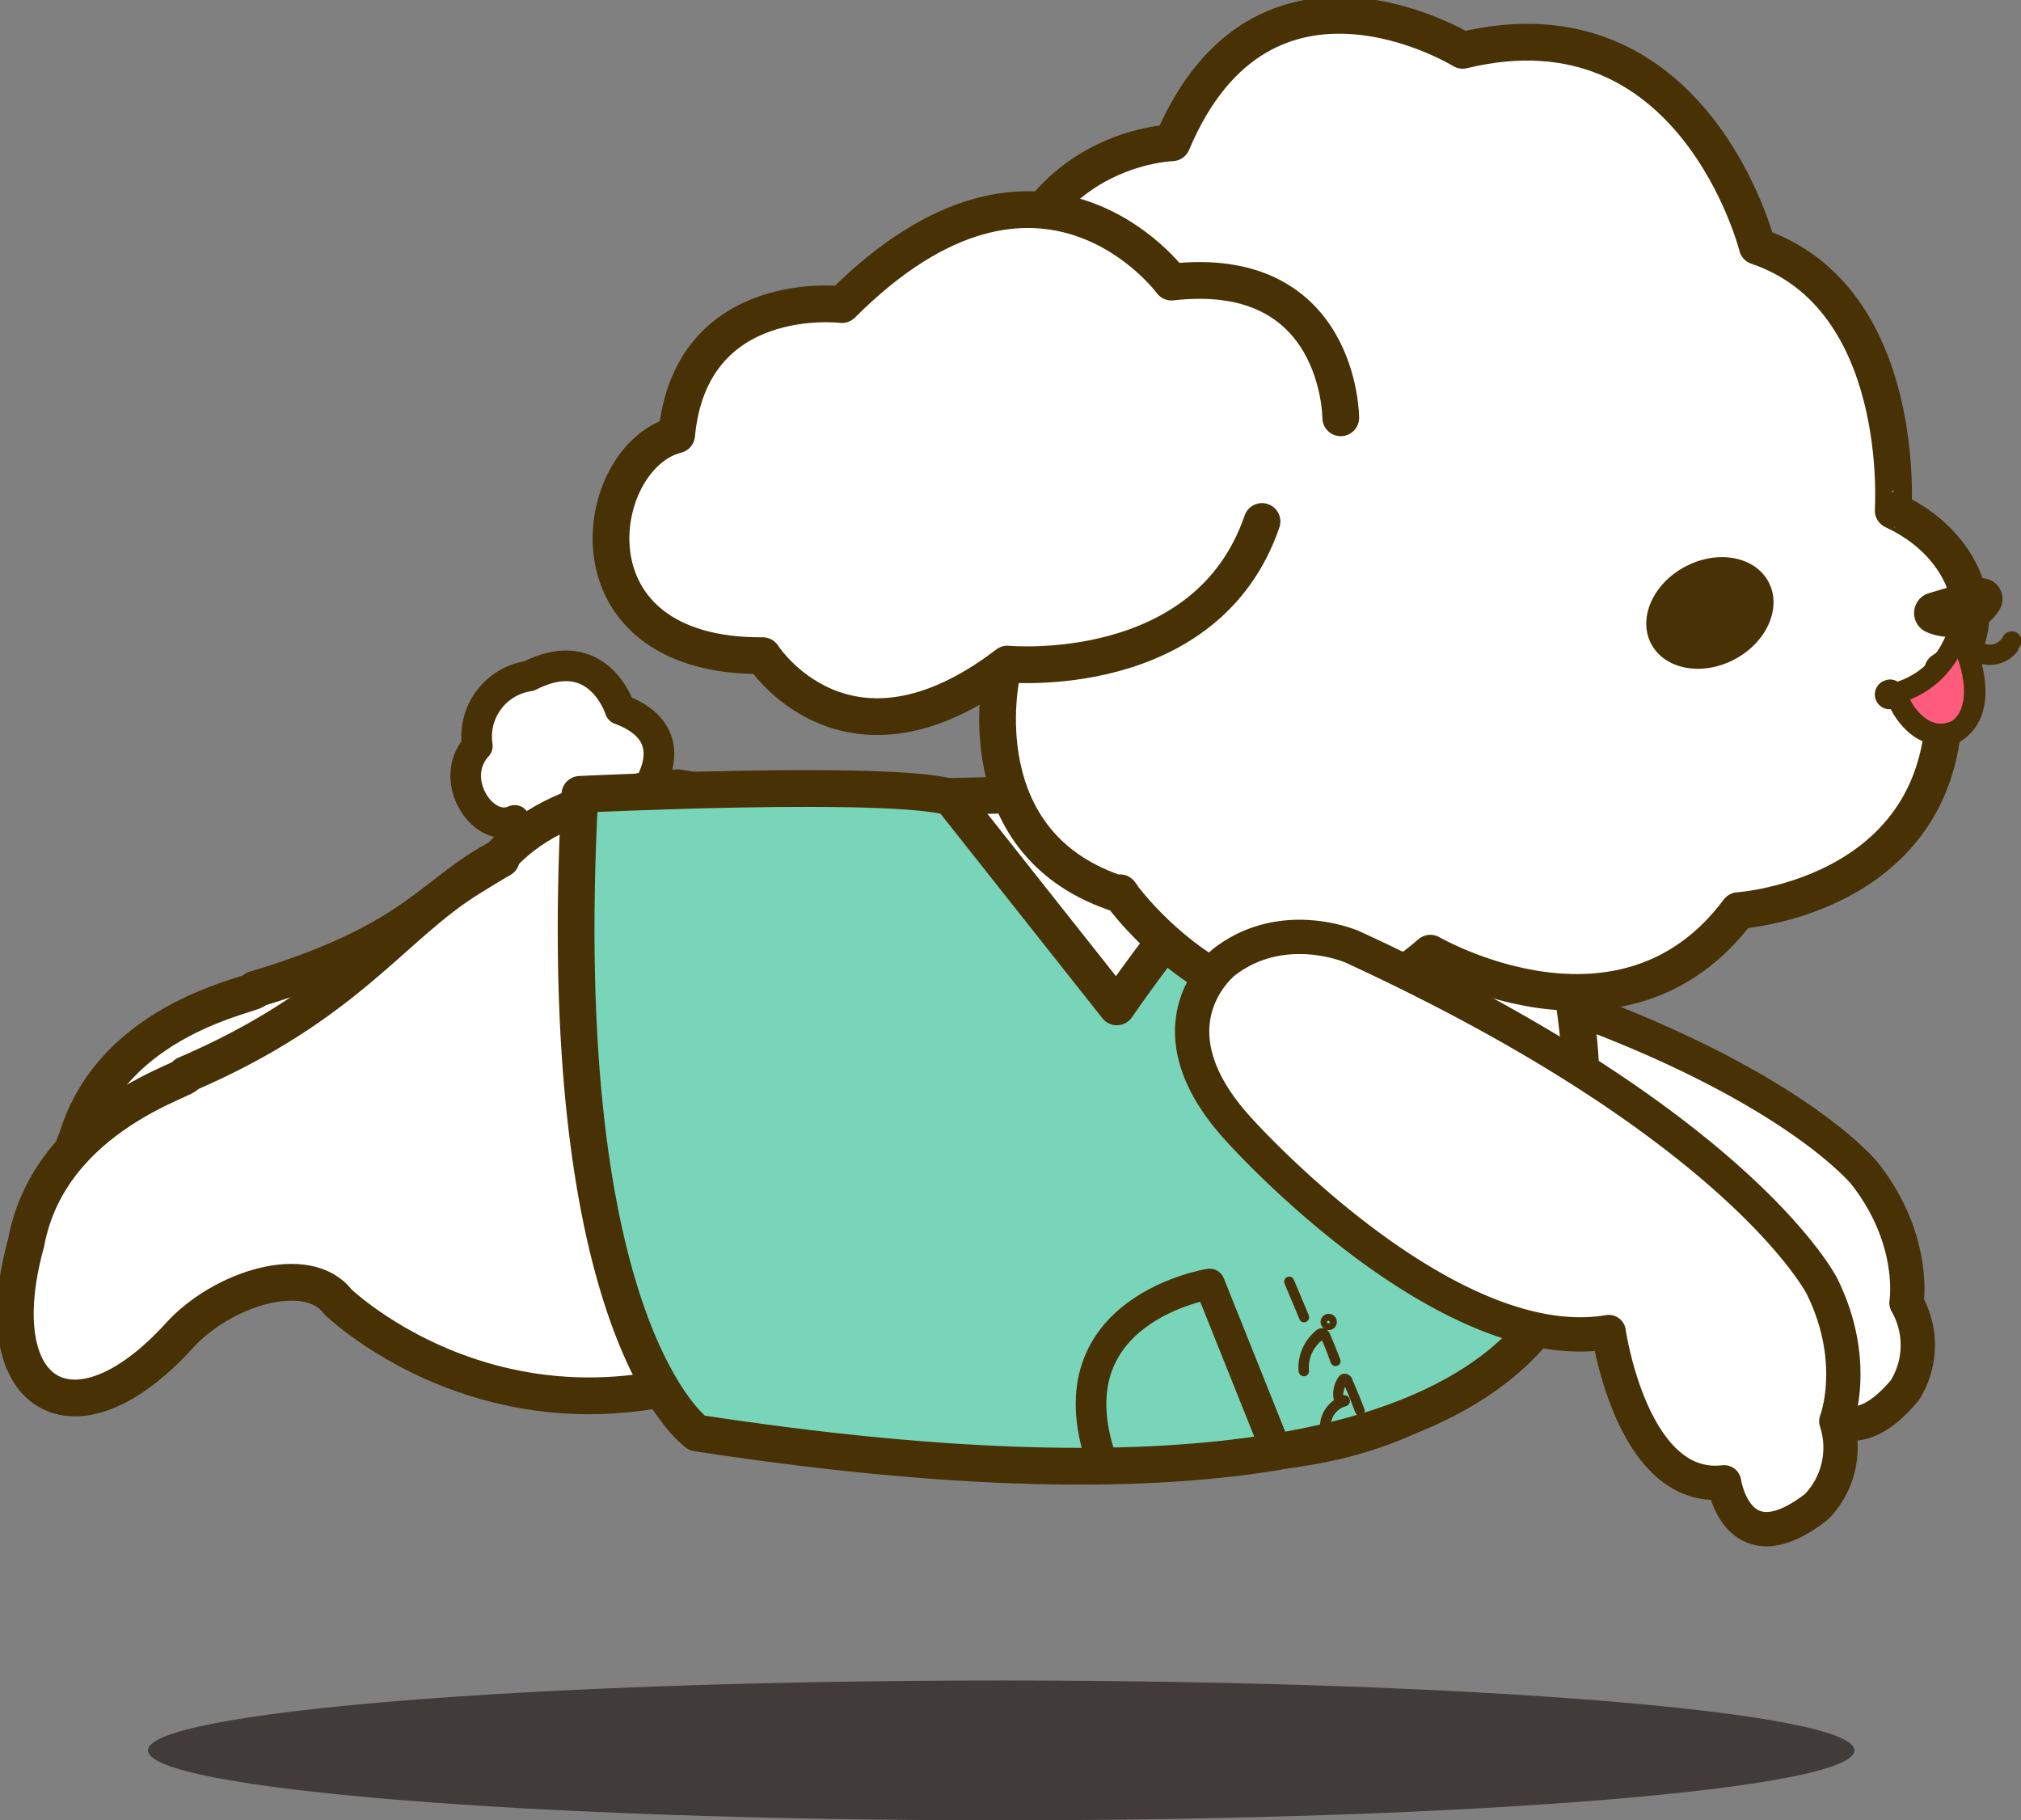 <svg xmlns="http://www.w3.org/2000/svg" xmlns:xlink="http://www.w3.org/1999/xlink" width="148.474" height="133.708" viewBox="0 0 148.474 133.708">
  <rect x="0" y="0" width="148.474" height="133.708" fill="#808080" stroke="none"/>
  <defs>
    <clipPath id="clip-path">
      <rect id="長方形_139589" data-name="長方形 139589" width="148.474" height="133.708" fill="none"/>
    </clipPath>
  </defs>
  <g id="グループ_34544" data-name="グループ 34544" transform="translate(-19.652 -26.643)">
    <g id="グループ_34539" data-name="グループ 34539" transform="translate(19.652 26.643)" clip-path="url(#clip-path)">
      <path id="パス_49393" data-name="パス 49393" d="M13.038,153.171c0,2.835,28.063,5.134,62.681,5.134s62.683-2.3,62.683-5.134-28.064-5.134-62.683-5.134-62.681,2.3-62.681,5.134" transform="translate(-2.166 -24.597)" fill="#413b3a"/>
      <path id="パス_49394" data-name="パス 49394" d="M71.974,90.393S66.947,63.374,39.514,73.988c-6.826,2.641-6.682,6.6-19.943,10.561.834.3-10.225,1.666-13.066,10.913-4.418,10.883,1.687,15.676,10.389,8.078,3.535-3.086,9.974-4.307,11.87-1.109,0,0,13.681,16.734,36.874,4.973a16.7,16.7,0,0,0,6.336-17.011" transform="translate(-0.836 -11.883)" fill="#fff"/>
      <path id="パス_49395" data-name="パス 49395" d="M71.974,90.393S66.947,63.374,39.514,73.988c-6.826,2.641-6.682,6.6-19.943,10.561.834.3-10.225,1.666-13.066,10.913-4.418,10.883,1.687,15.676,10.389,8.078,3.535-3.086,9.974-4.307,11.87-1.109,0,0,13.681,16.734,36.874,4.973A16.7,16.7,0,0,0,71.974,90.393Z" transform="translate(-0.836 -11.883)" fill="none" stroke="#473105" stroke-linecap="round" stroke-linejoin="round" stroke-width="2.699"/>
      <path id="パス_49396" data-name="パス 49396" d="M115.6,82.581s-5.409-1.154-8.985,3.006c0,0-4.922,5.8,3.651,11.9,0,0,18.21,13.392,29.567,8.925,0,0,4.077,11.231,10.559,9.063,0,0,2.23,6.025,7.016.359a6.224,6.224,0,0,0,.133-6.437s.765-4.611-3.064-9.492c0,0-8.2-10.286-38.879-17.318" transform="translate(-17.481 -13.697)" fill="#fff"/>
      <path id="パス_49397" data-name="パス 49397" d="M115.6,82.581s-5.409-1.154-8.985,3.006c0,0-4.922,5.8,3.651,11.9,0,0,18.21,13.392,29.567,8.925,0,0,4.077,11.231,10.559,9.063,0,0,2.23,6.025,7.016.359a6.224,6.224,0,0,0,.133-6.437s.765-4.611-3.064-9.492C154.478,99.9,146.279,89.613,115.6,82.581Z" transform="translate(-17.481 -13.697)" fill="none" stroke="#473105" stroke-linecap="round" stroke-linejoin="round" stroke-width="2.519"/>
      <path id="パス_49398" data-name="パス 49398" d="M54.154,68.008s3.342-4.259-1.786-6.159c0,0-1.573-5.05-6.675-2.448a4.5,4.5,0,0,0-3.807,5.14c-2.265,2.476.443,6.535,2.739,5.467" transform="translate(-6.818 -9.746)" fill="#fff"/>
      <path id="パス_49399" data-name="パス 49399" d="M54.154,68.008s3.342-4.259-1.786-6.159c0,0-1.573-5.05-6.675-2.448a4.5,4.5,0,0,0-3.807,5.14c-2.265,2.476.443,6.535,2.739,5.467" transform="translate(-6.818 -9.746)" fill="none" stroke="#473105" stroke-linecap="round" stroke-linejoin="round" stroke-width="2.249"/>
      <path id="パス_49400" data-name="パス 49400" d="M121.24,78.868s10.15,36.847-22.832,39.283c0,0-32.626,2.872-48.148-9.963,0,0-7.079-3.368-10.238-18.015-.078-1.8-4.993-19.72,15.88-20.892,1.473,2.61,62.479-7.58,65.338,9.587" transform="translate(-6.557 -11.4)" fill="#fff"/>
      <path id="パス_49401" data-name="パス 49401" d="M121.167,79.779s10.745,36.046-22.238,38.483c0,0-32.626,2.872-48.148-9.964,0,0-7.079-3.367-10.238-18.015-.078-1.8-4.994-19.72,15.88-20.891C74.564,72.6,125.323,63.45,121.167,79.779Z" transform="translate(-6.644 -11.53)" fill="none" stroke="#473105" stroke-linecap="round" stroke-linejoin="round" stroke-width="2.699"/>
      <path id="パス_49402" data-name="パス 49402" d="M66.594,91.084s-8.11-26.259-34.136-12.554c-6.476,3.41-5.876,7.323-18.592,12.79.863.2-9.964,2.833-11.721,12.347-3.133,11.319,3.484,15.377,11.252,6.827,3.155-3.474,9.411-5.428,11.662-2.47,0,0,15.52,15.044,37.2.688a16.7,16.7,0,0,0,4.333-17.628" transform="translate(-0.224 -12.39)" fill="#fff"/>
      <path id="パス_49403" data-name="パス 49403" d="M37.056,75.669c-.4.213-1.941,1.167-2.321,1.4-5.7,3.514-8.948,9.308-20.869,14.433.863.2-9.964,2.834-11.721,12.347C-.987,115.17,5.629,119.228,13.4,110.677c3.155-3.473,9.411-5.428,11.662-2.47,0,0,15.52,15.045,37.2.688" transform="translate(-0.224 -12.573)" fill="none" stroke="#473105" stroke-linecap="round" stroke-linejoin="round" stroke-width="2.699"/>
      <path id="パス_49404" data-name="パス 49404" d="M116.449,72.8s1.028,11.562-2.89,16.476c0,0,9.718,7.477,10.808,9.1,0,0,6.415,29.242-64.716,18.33,0,0-10.782-6.847-8.659-46.328,0,0,22.746-1.689,27.313-.369L90.489,85.405c3.542-5.163,8.262-10.593,12.082-17.357,0,0,12.53,1.7,13.877,4.755" transform="translate(-8.426 -11.307)" fill="#79d5b9"/>
      <path id="パス_49405" data-name="パス 49405" d="M116.44,72.635s1.028,11.562-2.89,16.476c0,0,9.718,7.477,10.808,9.1,0,0,6.415,29.242-64.716,18.33,0,0-10.728-7.431-8.606-46.913,0,0,22.693-1.1,27.26.217L90.481,85.237c3.542-5.163,8.262-10.593,12.082-17.357C102.563,67.88,115.093,69.578,116.44,72.635Z" transform="translate(-8.434 -11.279)" fill="none" stroke="#473105" stroke-linecap="round" stroke-linejoin="round" stroke-width="2.699"/>
      <path id="パス_49406" data-name="パス 49406" d="M109.424,124.563l-4.59-11.457s-11.715,1.852-7.973,12.865" transform="translate(-15.971 -18.793)" fill="none" stroke="#473105" stroke-linecap="round" stroke-linejoin="round" stroke-width="2.249"/>
      <path id="パス_49407" data-name="パス 49407" d="M117.536,122.993a.26.26,0,0,1-.1-.121,2.012,2.012,0,0,1,.274-1.424.567.567,0,0,1,.268-.279.492.492,0,0,1,.623.344c.466,1.107.687,1.644.86,2.112a.279.279,0,0,1-.122.374c-.108.046-.253,0-.335-.2l-.013-.029c-.186-.513-.476-1.235-.676-1.712l-.08-.191c-.019-.045-.04-.061-.069-.048-.067.028-.254.336-.257.923l0,.038c.025-.01.048-.025.078-.037l.008,0a.291.291,0,0,1,.385.174.269.269,0,0,1-.178.387c-.06.021-.119.041-.182.068A1.625,1.625,0,0,0,117,124.8a.282.282,0,0,1-.157.266.292.292,0,0,1-.371-.176.436.436,0,0,1-.023-.239,2.281,2.281,0,0,1,1.087-1.663" transform="translate(-19.348 -20.128)" fill="#462f0e"/>
      <path id="パス_49408" data-name="パス 49408" d="M117.536,122.993a.26.26,0,0,1-.1-.121,2.012,2.012,0,0,1,.274-1.424.567.567,0,0,1,.268-.279.492.492,0,0,1,.623.344c.466,1.107.687,1.644.86,2.112a.279.279,0,0,1-.122.374c-.108.046-.253,0-.335-.2l-.013-.029c-.186-.513-.476-1.235-.676-1.712l-.08-.191c-.019-.045-.04-.061-.069-.048-.067.028-.254.336-.257.923l0,.038c.025-.01.048-.025.078-.037l.008,0a.291.291,0,0,1,.385.174.269.269,0,0,1-.178.387c-.06.021-.119.041-.182.068A1.625,1.625,0,0,0,117,124.8a.282.282,0,0,1-.157.266.292.292,0,0,1-.371-.176.436.436,0,0,1-.023-.239A2.281,2.281,0,0,1,117.536,122.993Z" transform="translate(-19.348 -20.128)" fill="none" stroke="#473105" stroke-linecap="round" stroke-linejoin="round" stroke-width="0.225"/>
      <path id="パス_49409" data-name="パス 49409" d="M114.535,119.9a3.432,3.432,0,0,1,1.256-2.827.642.642,0,0,1,.164-.108.523.523,0,0,1,.675.327c.07.156.147.339.228.529.183.435.38.928.523,1.312a.244.244,0,0,1-.128.333.251.251,0,0,1-.34-.135l-.006-.013c-.185-.489-.37-.986-.533-1.372-.133-.315-.166-.384-.291-.332a2.668,2.668,0,0,0-1,2.314.265.265,0,0,1-.152.288.282.282,0,0,1-.366-.163.4.4,0,0,1-.031-.153m1.9-3.977a.484.484,0,1,1,.375.891.484.484,0,0,1-.375-.891m.105.248a.214.214,0,0,0-.111.281.211.211,0,0,0,.389-.164.215.215,0,0,0-.279-.117" transform="translate(-19.03 -19.256)" fill="#462f0e"/>
      <path id="パス_49410" data-name="パス 49410" d="M114.535,119.9a3.432,3.432,0,0,1,1.256-2.827.642.642,0,0,1,.164-.108.523.523,0,0,1,.675.327c.07.156.147.339.228.529.183.435.38.928.523,1.312a.244.244,0,0,1-.128.333.251.251,0,0,1-.34-.135l-.006-.013c-.185-.489-.37-.986-.533-1.372-.133-.315-.166-.384-.291-.332a2.668,2.668,0,0,0-1,2.314.265.265,0,0,1-.152.288.282.282,0,0,1-.366-.163A.4.4,0,0,1,114.535,119.9Zm1.9-3.977a.484.484,0,1,1,.375.891.484.484,0,0,1-.375-.891Zm.105.248a.214.214,0,0,0-.111.281.211.211,0,0,0,.389-.164A.215.215,0,0,0,116.543,116.175Z" transform="translate(-19.03 -19.256)" fill="none" stroke="#473105" stroke-linecap="round" stroke-linejoin="round" stroke-width="0.225"/>
      <path id="パス_49411" data-name="パス 49411" d="M113.294,112.949a.258.258,0,1,1,.476-.2l1.091,2.6a.264.264,0,0,1-.142.357.248.248,0,0,1-.334-.157Z" transform="translate(-18.82 -18.707)" fill="#462f0e"/>
      <path id="パス_49412" data-name="パス 49412" d="M113.294,112.949a.258.258,0,1,1,.476-.2l1.091,2.6a.264.264,0,0,1-.142.357.248.248,0,0,1-.334-.157Z" transform="translate(-18.82 -18.707)" fill="none" stroke="#473105" stroke-linecap="round" stroke-linejoin="round" stroke-width="0.225"/>
      <path id="パス_49413" data-name="パス 49413" d="M142.286,19.167S137.623.652,120.644,4.769c0,0-14.665-9.043-21.346,6.791,0,0-14.261.352-12.911,19.394,0,0-11.348,5.877.379,19.732,0,0-2.784,12.528,8.824,16.119-1.636-2.256,9.814,15.529,22.681,4.283,0,0,14.151,8.231,22.63-3.129,0,0,16.67-1.059,15-17.622,3.551-2.242,2.67-8.847-3.631-11.768,0,0,1.121-15.645-9.981-19.4" transform="translate(-13.534 -0.365)" fill="#fff"/>
      <path id="パス_49414" data-name="パス 49414" d="M142.7,18.319S138.039-.2,121.06,3.921c0,0-14.665-9.043-21.346,6.791,0,0-14.261.352-12.911,19.394,0,0-11.348,5.877.379,19.732,0,0-2.784,12.528,8.824,16.119-1.636-2.256,9.814,15.529,22.681,4.283,0,0,14.151,8.231,22.63-3.129,0,0,16.67-1.059,15-17.622,3.551-2.242,2.67-8.847-3.631-11.768C152.683,37.721,153.8,22.075,142.7,18.319Z" transform="translate(-13.603 -0.224)" fill="none" stroke="#473105" stroke-linecap="round" stroke-linejoin="round" stroke-width="2.699"/>
      <path id="パス_49415" data-name="パス 49415" d="M112.422,33.145S113,17.337,94.985,23.783c0,0-9.328-13.089-24.212,1.653,0,0-11.5-1.757-12.145,9.57,0,0-14.579,12.649,6.326,16.217,0,0,6.827,9.767,17.979.616,0,0,14.913,2.353,18.7-10.473,0,0,6.7,1.163,10.787-8.22" transform="translate(-8.92 -3.062)" fill="#fff"/>
      <path id="パス_49416" data-name="パス 49416" d="M107.444,33.757s-.017-11.386-12.434-9.968c0,0-9.54-13.015-24.212,1.653,0,0-11.1-1.373-12.145,9.57-6.2,1.551-8.574,16.321,6.326,16.217,0,0,6.15,9.652,17.979.616,0,0,14.637,1.408,18.7-10.473" transform="translate(-8.945 -3.068)" fill="none" stroke="#473105" stroke-linecap="round" stroke-linejoin="round" stroke-width="2.699"/>
      <path id="パス_49417" data-name="パス 49417" d="M171.84,57.155l.391.168c.611,2.373,1.954,2.275.67,4.138-1.319,1.39-.881,1.116-2.9,1.393-1.815-.069-1.468-.683-2.778-2.1.886-1.177,2.789-2.118,4.619-3.6" transform="translate(-27.785 -9.497)" fill="#ff5b7c"/>
      <path id="パス_49418" data-name="パス 49418" d="M173.034,57.356c.175.307,1.794,4.547-.977,6.04" transform="translate(-28.588 -9.53)" fill="none" stroke="#473105" stroke-linecap="round" stroke-linejoin="round" stroke-width="1.58"/>
      <path id="パス_49419" data-name="パス 49419" d="M167.222,61.47c.1.622,1.755,3.592,4.316,2.416" transform="translate(-27.785 -10.214)" fill="none" stroke="#473105" stroke-linecap="round" stroke-linejoin="round" stroke-width="1.58"/>
      <path id="パス_49420" data-name="パス 49420" d="M154.034,50.914c.991,1.886-.138,4.43-2.521,5.682s-5.117.737-6.109-1.15.138-4.43,2.521-5.682,5.118-.736,6.109,1.15" transform="translate(-24.1 -8.155)" fill="#473105"/>
      <path id="パス_49421" data-name="パス 49421" d="M174.893,53.281h0A1.521,1.521,0,0,0,173.178,51l-3.455,1.037a1.522,1.522,0,0,0-.15,2.861l.047.018a4.3,4.3,0,0,0,5.274-1.635" transform="translate(-28.02 -8.463)" fill="#473105"/>
      <path id="パス_49422" data-name="パス 49422" d="M173.32,56.432a1.842,1.842,0,0,0,3.046.409" transform="translate(-28.798 -9.376)" fill="none" stroke="#473105" stroke-linecap="round" stroke-linejoin="round" stroke-width="1.487"/>
      <path id="パス_49423" data-name="パス 49423" d="M176.418,56.452a.711.711,0,1,0,.473-.8.664.664,0,0,0-.473.8" transform="translate(-29.308 -9.239)" fill="#473105"/>
      <path id="パス_49424" data-name="パス 49424" d="M172.007,55.055c-.443-.757-.489,3.908-5.379,5.095" transform="translate(-27.686 -9.134)" fill="none" stroke="#473105" stroke-linecap="round" stroke-linejoin="round" stroke-width="1.554"/>
      <path id="パス_49425" data-name="パス 49425" d="M167.246,60.5a1.085,1.085,0,1,1-1.3-.575,1.013,1.013,0,0,1,1.3.575" transform="translate(-27.442 -9.948)" fill="#473105"/>
      <path id="パス_49426" data-name="パス 49426" d="M117.225,83.218s-5.057-2.239-9.411,1.1c0,0-6.008,4.671,1.133,12.391,0,0,15.075,16.844,27.107,14.8,0,0,1.688,11.83,8.475,11.037,0,0,.947,6.355,6.793,1.791a6.225,6.225,0,0,0,1.452-6.273s1.694-4.357-1.051-9.919c0,0-5.914-11.75-34.5-24.926" transform="translate(-17.521 -13.705)" fill="#fff"/>
      <path id="パス_49427" data-name="パス 49427" d="M116.809,83.266s-5.057-2.239-9.411,1.1c0,0-6.008,4.671,1.133,12.391,0,0,15.075,16.844,27.107,14.8,0,0,1.688,11.83,8.475,11.037,0,0,.947,6.355,6.793,1.791a6.225,6.225,0,0,0,1.452-6.273s1.694-4.357-1.051-9.919C151.307,108.192,145.393,96.442,116.809,83.266Z" transform="translate(-17.452 -13.713)" fill="none" stroke="#473105" stroke-linecap="round" stroke-linejoin="round" stroke-width="2.519"/>
    </g>
  </g>
</svg>
